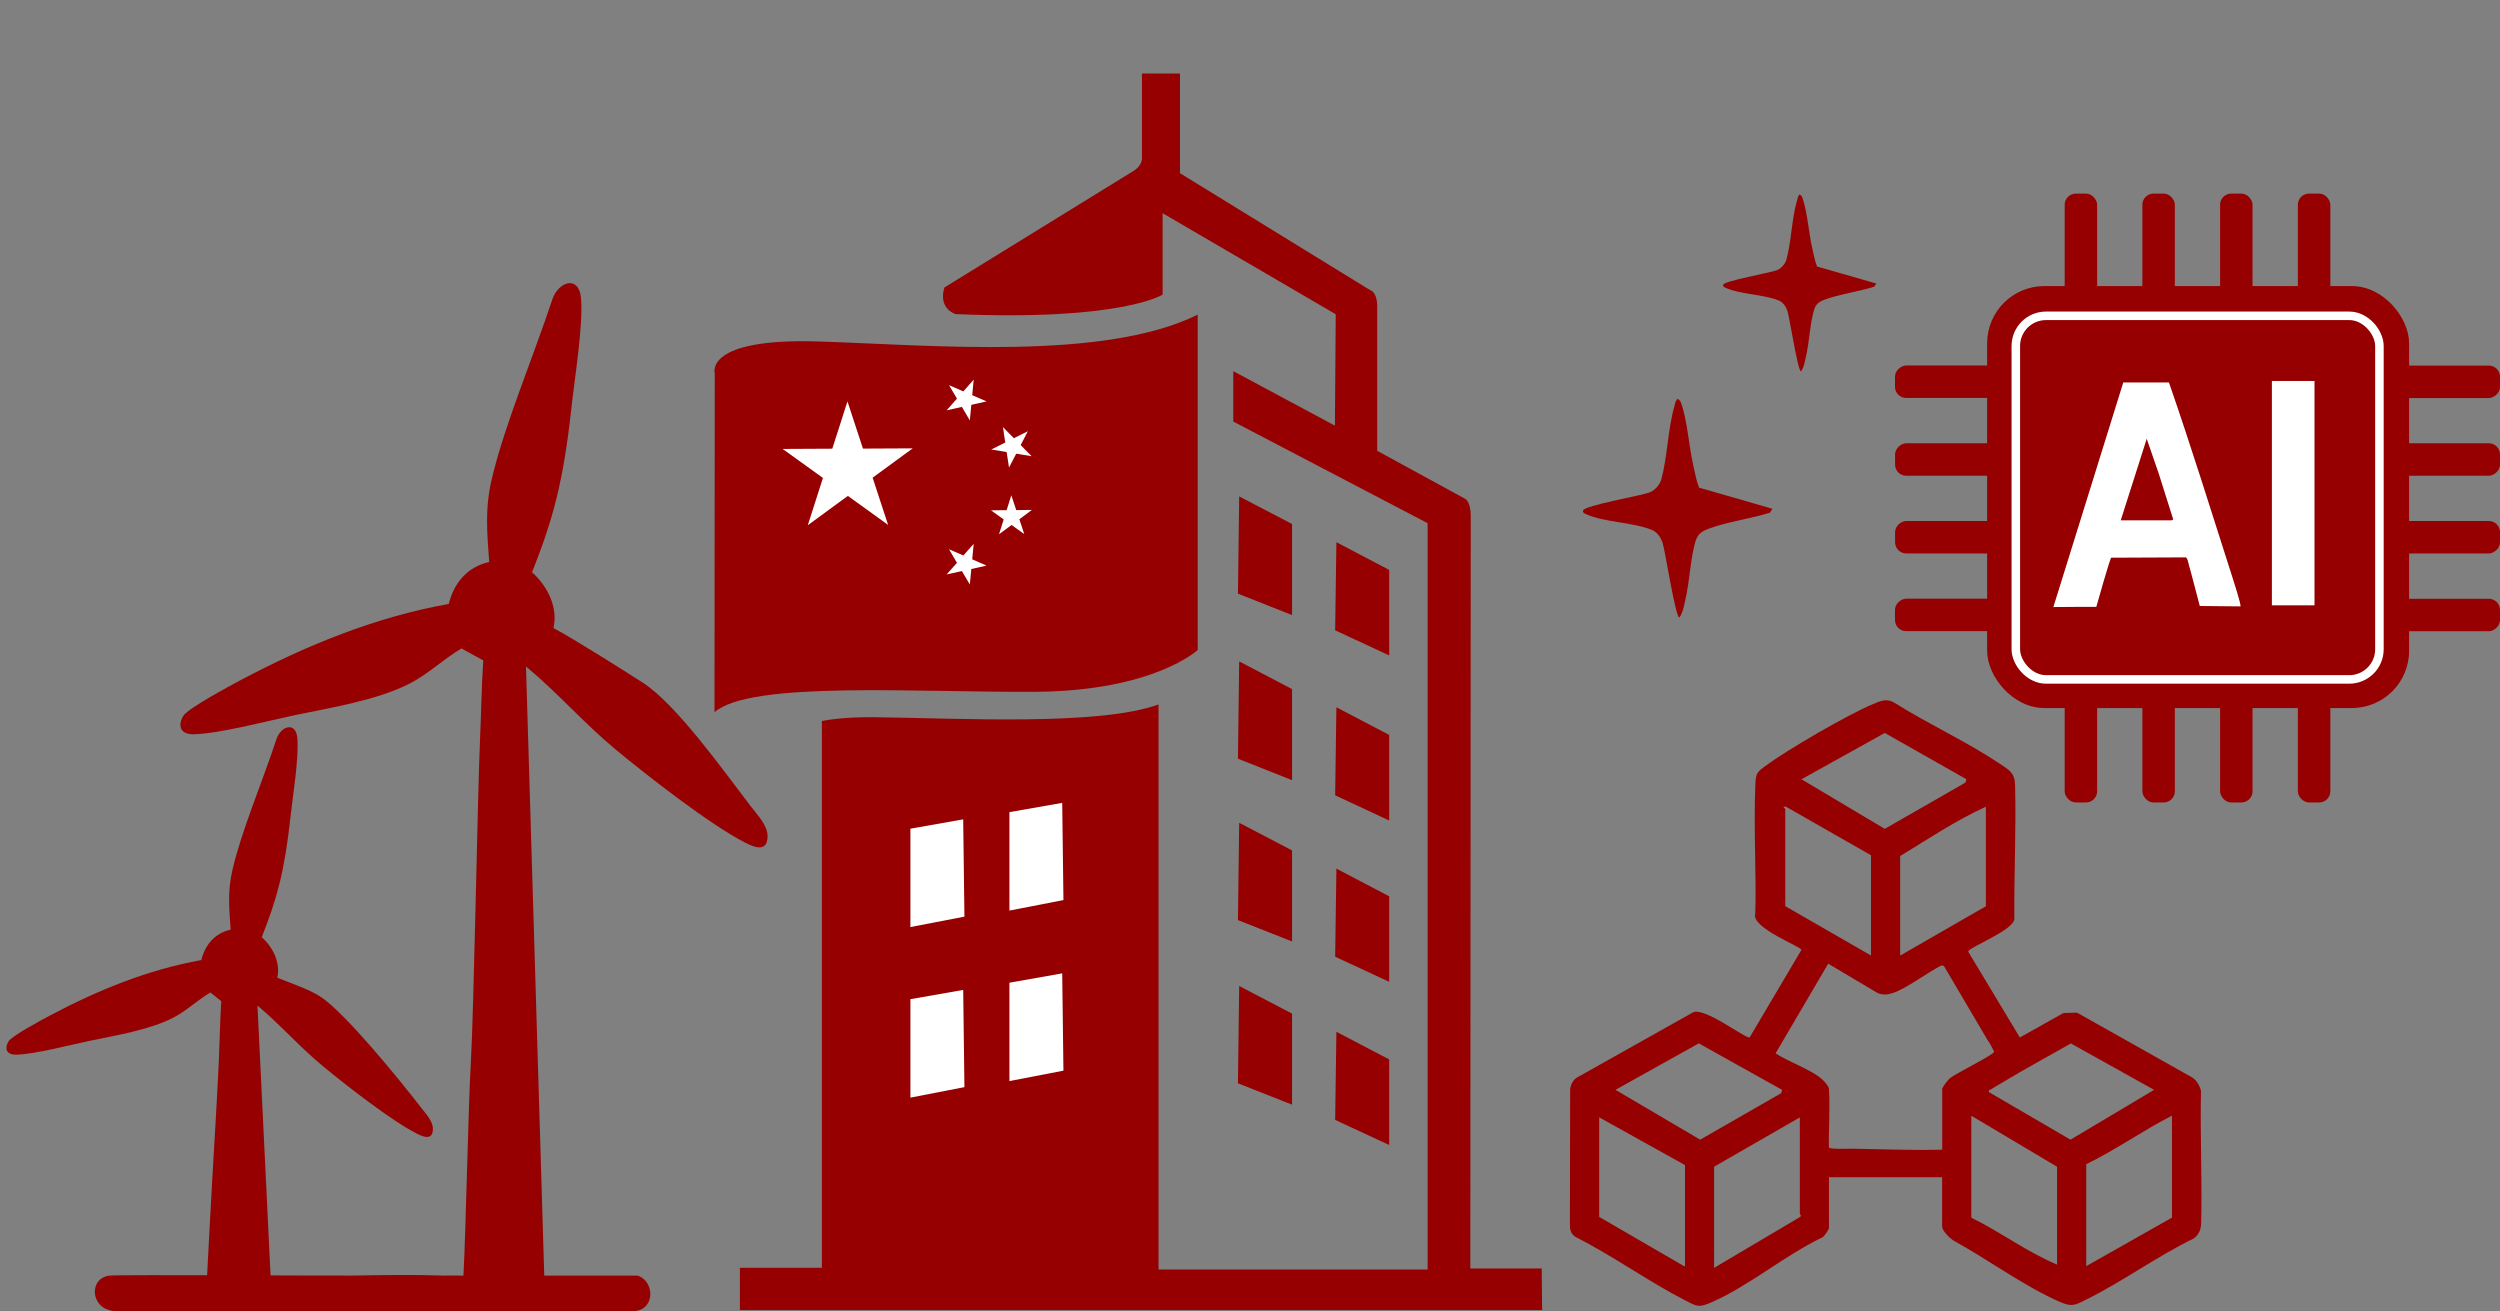 <?xml version="1.0" encoding="UTF-8"?>
<svg id="_レイヤー_1" data-name="レイヤー_1" xmlns="http://www.w3.org/2000/svg" viewBox="0 0 305 160">
  <rect x="0" y="0" width="305" height="160" fill="#808080" stroke="none"/>
  <defs>
    <style>
      .cls-1, .cls-2 {
        fill: #970000;
      }

      .cls-3 {
        fill: #fff;
      }

      .cls-2 {
        stroke: #fff;
        stroke-miterlimit: 10;
        stroke-width: 1.04px;
      }
    </style>
  </defs>
  <g>
    <path class="cls-1" d="M141.84,26.01v9.93s-4.95,3.24-25.26,2.38c0,0-2.16-.62-1.36-3.25l23.01-14.18s1.04-.55,1.09-1.54v-10.38h4.64v12.16l23.17,14.25s.93.15.89,2.19v17.43l10.72,5.85s.69.3.69,2.08l-.05,91.82h8.71l.05,5.08h-97.87v-5.16h10v-66.7s2.23-.52,6.45-.47c10.24.12,27.4,1.09,34.62-1.56v68.94h32.83V63.83l-23.71-12.4v-6.15l12.4,6.65.1-13.59-21.14-12.34Z"/>
    <polygon class="cls-1" points="151.18 60.56 157.63 63.93 157.63 75.04 151.03 72.43 151.18 60.56"/>
    <polygon class="cls-1" points="163.04 66.15 169.48 69.53 169.48 79.96 162.89 76.9 163.04 66.15"/>
    <polygon class="cls-1" points="151.18 80.69 157.63 84.07 157.63 95.18 151.03 92.56 151.18 80.69"/>
    <polygon class="cls-1" points="163.04 86.29 169.48 89.66 169.48 100.1 162.89 97.03 163.04 86.29"/>
    <polygon class="cls-1" points="151.18 100.38 157.63 103.75 157.63 114.86 151.03 112.25 151.18 100.38"/>
    <polygon class="cls-1" points="163.04 105.97 169.48 109.35 169.48 119.78 162.89 116.72 163.04 105.97"/>
    <polygon class="cls-1" points="151.18 120.29 157.63 123.66 157.63 134.77 151.03 132.16 151.18 120.29"/>
    <polygon class="cls-1" points="163.04 125.88 169.48 129.25 169.48 139.69 162.89 136.63 163.04 125.88"/>
    <path class="cls-1" d="M87.2,45.53s-1.34-4.31,12.65-3.87c13.99.45,34.81,2.38,46.27-3.27v40.91s-5.36,5-19.79,5.1-34.74-1.38-39.16,2.49l.03-41.36Z"/>
    <polygon class="cls-3" points="129.59 97.95 123.15 99.08 123.15 111.09 129.74 109.81 129.59 97.95"/>
    <polygon class="cls-3" points="117.51 99.96 111.07 101.1 111.07 113.1 117.66 111.83 117.51 99.96"/>
    <polygon class="cls-3" points="129.59 118.75 123.15 119.89 123.15 131.89 129.74 130.62 129.59 118.75"/>
    <polygon class="cls-3" points="117.51 120.77 111.07 121.9 111.07 133.91 117.66 132.63 117.51 120.77"/>
    <g>
      <polygon class="cls-3" points="108.35 64.04 103.44 60.5 98.55 64.08 100.4 58.31 95.48 54.77 101.54 54.74 103.39 48.97 105.28 54.73 111.35 54.7 106.46 58.28 108.35 64.04"/>
      <polygon class="cls-3" points="118.32 51.29 117.35 49.64 115.49 50.06 116.75 48.63 115.78 46.99 117.53 47.75 118.79 46.32 118.61 48.21 120.36 48.97 118.5 49.39 118.32 51.29"/>
      <polygon class="cls-3" points="118.32 71.31 117.35 69.67 115.49 70.08 116.75 68.66 115.78 67.01 117.53 67.77 118.79 66.35 118.61 68.24 120.36 69 118.5 69.42 118.32 71.31"/>
      <polygon class="cls-3" points="123.1 57.04 122.81 55.15 120.93 54.84 122.64 53.99 122.36 52.1 123.69 53.46 125.4 52.61 124.52 54.3 125.86 55.66 123.98 55.35 123.1 57.04"/>
      <polygon class="cls-3" points="121.88 65.18 122.45 63.37 120.9 62.26 122.81 62.24 123.38 60.42 123.98 62.23 125.89 62.21 124.36 63.35 124.96 65.16 123.41 64.05 121.88 65.18"/>
    </g>
    <path class="cls-1" d="M207.28,59.49l8.96,2.58-.32.48c-2.32.73-5.19,1.11-7.42,1.94-.78.28-1.32.59-1.6,1.41-.64,1.89-.76,5.05-1.27,7.19-.17.74-.29,1.64-.75,2.25-.47,0-1.73-8.15-2.03-9.06-.23-.71-.64-1.35-1.36-1.65-2.21-.9-5.82-.92-7.91-1.87-.22-.1-.5-.16-.45-.48.14-.61,7.08-1.8,8.13-2.21.64-.25,1.23-.92,1.42-1.59.75-2.72.79-6.13,1.6-8.93.09-.33.11-.68.41-.9.27.19.36.36.46.67.71,2.13.91,5.14,1.42,7.42.21.92.38,1.88.72,2.76Z"/>
    <path class="cls-1" d="M221.67,32.51l7.24,2.08-.26.39c-1.87.59-4.19.9-6,1.56-.63.23-1.07.48-1.29,1.14-.52,1.53-.62,4.08-1.03,5.81-.14.59-.24,1.33-.61,1.82-.38,0-1.4-6.59-1.64-7.33-.19-.58-.52-1.09-1.1-1.33-1.79-.73-4.71-.75-6.39-1.51-.18-.08-.4-.13-.37-.39.11-.49,5.72-1.45,6.57-1.79.52-.21,1-.74,1.15-1.29.61-2.2.64-4.95,1.3-7.22.08-.26.09-.55.33-.73.22.16.29.29.37.54.57,1.72.73,4.15,1.15,6,.17.74.31,1.52.58,2.23Z"/>
  </g>
  <path class="cls-1" d="M77.66,155.6c2.08.45,2.45,3.99-.15,4.35H13.93c-3-.27-3.12-4.12-.49-4.33,1.57-.13,27.56.03,29.43,0,3.84-.06,7.38-.13,11.23,0,.43.01,1.82-.02,2.44,0,.3-5.54.58-20.42.9-25.96.38-6.67.82-32.4,1.11-39.09.15-3.33.19-6.67.41-10l-2.66-1.46c-2.12,1.25-4.07,3.12-6.25,4.25-4.02,2.08-9.7,2.97-14.17,3.91-3.33.7-9.04,2.22-12.22,2.31-1.52.04-2.07-.89-1.31-2.22.54-.94,5.72-3.69,7-4.38,7.98-4.23,16.45-7.71,25.4-9.3.62-2.55,2.29-4.55,4.93-5.11-.26-3.74-.54-6.51.33-10.18,1.56-6.58,4.87-14.33,7.4-21.93.77-2.15,3.21-2.88,3.47-.13.3,3.31-.78,9.84-1.16,13.37-.99,9.14-2.27,13.7-4.81,20.12,1.89,1.68,3.19,4.27,2.61,6.8,2.46,1.3,8.82,5.33,10.86,6.64,4.13,2.64,9.91,10.8,13.23,15.13.76.99,2.01,2.27,2.03,3.56.03,1.98-1.43,1.52-2.68.88-4.28-2.17-12.11-8.28-15.96-11.48-3.79-3.16-7.05-6.91-10.83-10.04l2.23,74.31h11.26Z"/>
  <path class="cls-1" d="M15.93,156.07c2.79-.04,5.63-.26,8.43-.18.31,0,.58.13.88.17.22-4.02.42-8.05.65-12.07.27-4.84.59-9.73.81-14.59.11-2.42.14-4.84.29-7.26l-1.32-1.06c-1.54.91-2.96,2.27-4.54,3.08-2.92,1.51-7.04,2.16-10.28,2.84-2.42.51-6.57,1.61-8.87,1.67-1.1.03-1.5-.65-.95-1.61.39-.68,4.15-2.68,5.09-3.18,5.79-3.07,11.94-5.59,18.44-6.75.45-1.85,1.66-3.3,3.58-3.71-.19-2.71-.39-4.72.24-7.39,1.13-4.78,3.54-10.4,5.37-15.92.56-1.56,2.33-2.09,2.52-.09.22,2.4-.56,7.15-.84,9.71-.72,6.63-1.65,9.95-3.5,14.61,1.37,1.22,2.31,3.1,1.9,4.94,1.64.68,3.75,1.35,5.24,2.3,3,1.92,9.85,10.37,12.26,13.5.55.72,1.46,1.65,1.48,2.59.02,1.44-1.04,1.1-1.95.64-3.11-1.58-8.79-6.01-11.59-8.34s-5.12-5.01-7.86-7.29l1.62,33.38h14.34"/>
  <path class="cls-1" d="M236.95,143.62h-13.82v6.22c0,.13-.58,1.05-.84,1.14-4.4,2.09-9.07,5.99-13.44,7.88-1.62.7-1.77.55-3.23-.2-4.49-2.3-8.9-5.48-13.41-7.76-.63-.42-.69-.91-.68-1.64.02-3.86,0-10.67.03-16.37.09-.62.34-1.15.9-1.47l14.03-7.88c1.28-.84,6.6,3.29,6.97,3.02l6.31-10.67c.14-.34-6.21-2.69-5.63-4.43.16-4.05-.22-10.64.02-15.9.06-1.24.25-1.4,1.17-2.08,2.7-2,10.08-6.29,13.15-7.57.96-.4,1.69-.76,2.68-.15,4.09,2.58,8.75,4.7,12.76,7.38,1.15.77,1.88,1.12,1.92,2.62.14,5.49-.13,10.71-.09,16.31.03,1.4-5.58,3.49-5.63,4.03l6.3,10.47,5.32-2.98,1.65-.05,14.02,7.89c.59.36.95,1,1.11,1.66-.12,5.32.16,11.04.02,16.18-.02.73-.29,1.41-.93,1.84-4.45,2.16-8.7,5.27-13.09,7.44-1.28.63-1.68.93-3.1.33-4.29-1.83-8.89-5.23-13.16-7.57-.41-.27-1.32-1.18-1.32-1.65v-6.02ZM239.91,95.07l-9.97-5.65-10.16,5.65,10.16,6.05,9.85-5.65.12-.4ZM228.26,104.34l-10.37-5.92c-.6-.05-.09.21-.09.29v11.84l10.46,6.02v-12.24ZM242.28,98.42c-3.63,1.65-7.04,3.93-10.46,6.02v12.14l10.46-6.02v-12.14ZM223.13,132.86c.16,2.13-.07,5.94,0,7.11-.06.26,2.33.17,2.7.17,3.7.05,7.41.22,11.12.12v-7.4c0-.23.73-1.17,1-1.37.75-.57,5.34-2.84,5.34-3.18-.3-.52-.43-.95-.79-1.39l-5.34-9.07-.27-.07c-1.72.77-5.19,3.6-6.94,3.55-.34-.01-.67-.06-.97-.23l-5.94-3.53-6.42,10.94c1.54,1.02,4.26,1.95,5.6,3.1.31.26.89.89.92,1.25ZM217.41,132.96l-10.16-5.67-10.16,5.67,10.33,6.08,9.88-5.67.12-.41ZM262.8,132.96l-10.16-5.66c-2.74,1.57-5.55,3.07-8.25,4.71-.46.28-1.06.59-1.47.89-.13.1-.34-.03-.25.35l9.93,5.79,10.2-6.08ZM250.96,154.28v-11.94l-10.46-6.22v12.44c3.57,1.74,6.79,4.18,10.46,5.72ZM264.98,148.55v-12.44c-3.57,1.82-6.87,4.19-10.46,5.92v12.44l10.46-5.92ZM195.1,136.32v12.14l10.37,6.02c.14,0,.1-.21.1-.29v-11.65s0-.26,0-.4l-10.46-5.82ZM219.58,136.32l-10.46,6.02v12.34l10.49-6.21c.22-.17-.03-.34-.03-.4v-11.74Z"/>
  <g>
    <rect class="cls-1" x="242.43" y="34.9" width="51.48" height="51.48" rx="6.98" ry="6.98"/>
    <rect class="cls-2" x="245.93" y="38.53" width="44.36" height="44.36" rx="3.68" ry="3.68"/>
    <path class="cls-3" d="M268.37,73.93s-1.07-4.15-1.34-5.06c-.04-.12-.17-.97-.45-.87l-9,.04c-.07-.28-1.83,6-1.83,6-.19-.02-2.21,0-5.24.02l8.53-27.4h5.57c2.72,7.83,5.16,15.73,7.69,23.6.11.34,1.19,3.67,1.03,3.72l-4.97-.05ZM258.73,63.48h6.24l.16-.12-1.74-5.51-1.49-4.32-3.17,9.95Z"/>
    <rect class="cls-3" x="277.17" y="46.48" width="5.2" height="27.37"/>
    <g>
      <rect class="cls-1" x="251.89" y="23.62" width="3.96" height="13.91" rx="1.36" ry="1.36"/>
      <rect class="cls-1" x="261.37" y="23.62" width="3.96" height="13.91" rx="1.36" ry="1.36"/>
      <rect class="cls-1" x="270.85" y="23.62" width="3.96" height="13.91" rx="1.36" ry="1.36"/>
      <rect class="cls-1" x="280.34" y="23.62" width="3.96" height="13.91" rx="1.36" ry="1.36"/>
    </g>
    <g>
      <rect class="cls-1" x="251.89" y="83.99" width="3.96" height="13.91" rx="1.36" ry="1.36"/>
      <rect class="cls-1" x="261.37" y="83.99" width="3.96" height="13.91" rx="1.36" ry="1.36"/>
      <rect class="cls-1" x="270.85" y="83.99" width="3.96" height="13.91" rx="1.36" ry="1.36"/>
      <rect class="cls-1" x="280.34" y="83.99" width="3.96" height="13.91" rx="1.36" ry="1.36"/>
    </g>
    <g>
      <rect class="cls-1" x="296.07" y="39.62" width="3.96" height="13.91" rx="1.36" ry="1.36" transform="translate(344.62 -251.47) rotate(90)"/>
      <rect class="cls-1" x="296.07" y="49.1" width="3.96" height="13.91" rx="1.36" ry="1.36" transform="translate(354.1 -241.99) rotate(90)"/>
      <rect class="cls-1" x="296.07" y="58.58" width="3.96" height="13.91" rx="1.36" ry="1.36" transform="translate(363.58 -232.51) rotate(90)"/>
      <rect class="cls-1" x="296.07" y="68.07" width="3.96" height="13.91" rx="1.36" ry="1.36" transform="translate(373.07 -223.02) rotate(90)"/>
    </g>
    <g>
      <rect class="cls-1" x="236.17" y="39.62" width="3.96" height="13.91" rx="1.36" ry="1.36" transform="translate(284.72 -191.58) rotate(90)"/>
      <rect class="cls-1" x="236.17" y="49.1" width="3.96" height="13.91" rx="1.36" ry="1.36" transform="translate(294.21 -182.09) rotate(90)"/>
      <rect class="cls-1" x="236.17" y="58.58" width="3.96" height="13.91" rx="1.36" ry="1.36" transform="translate(303.69 -172.61) rotate(90)"/>
      <rect class="cls-1" x="236.17" y="68.07" width="3.96" height="13.91" rx="1.36" ry="1.36" transform="translate(313.17 -163.13) rotate(90)"/>
    </g>
  </g>
</svg>